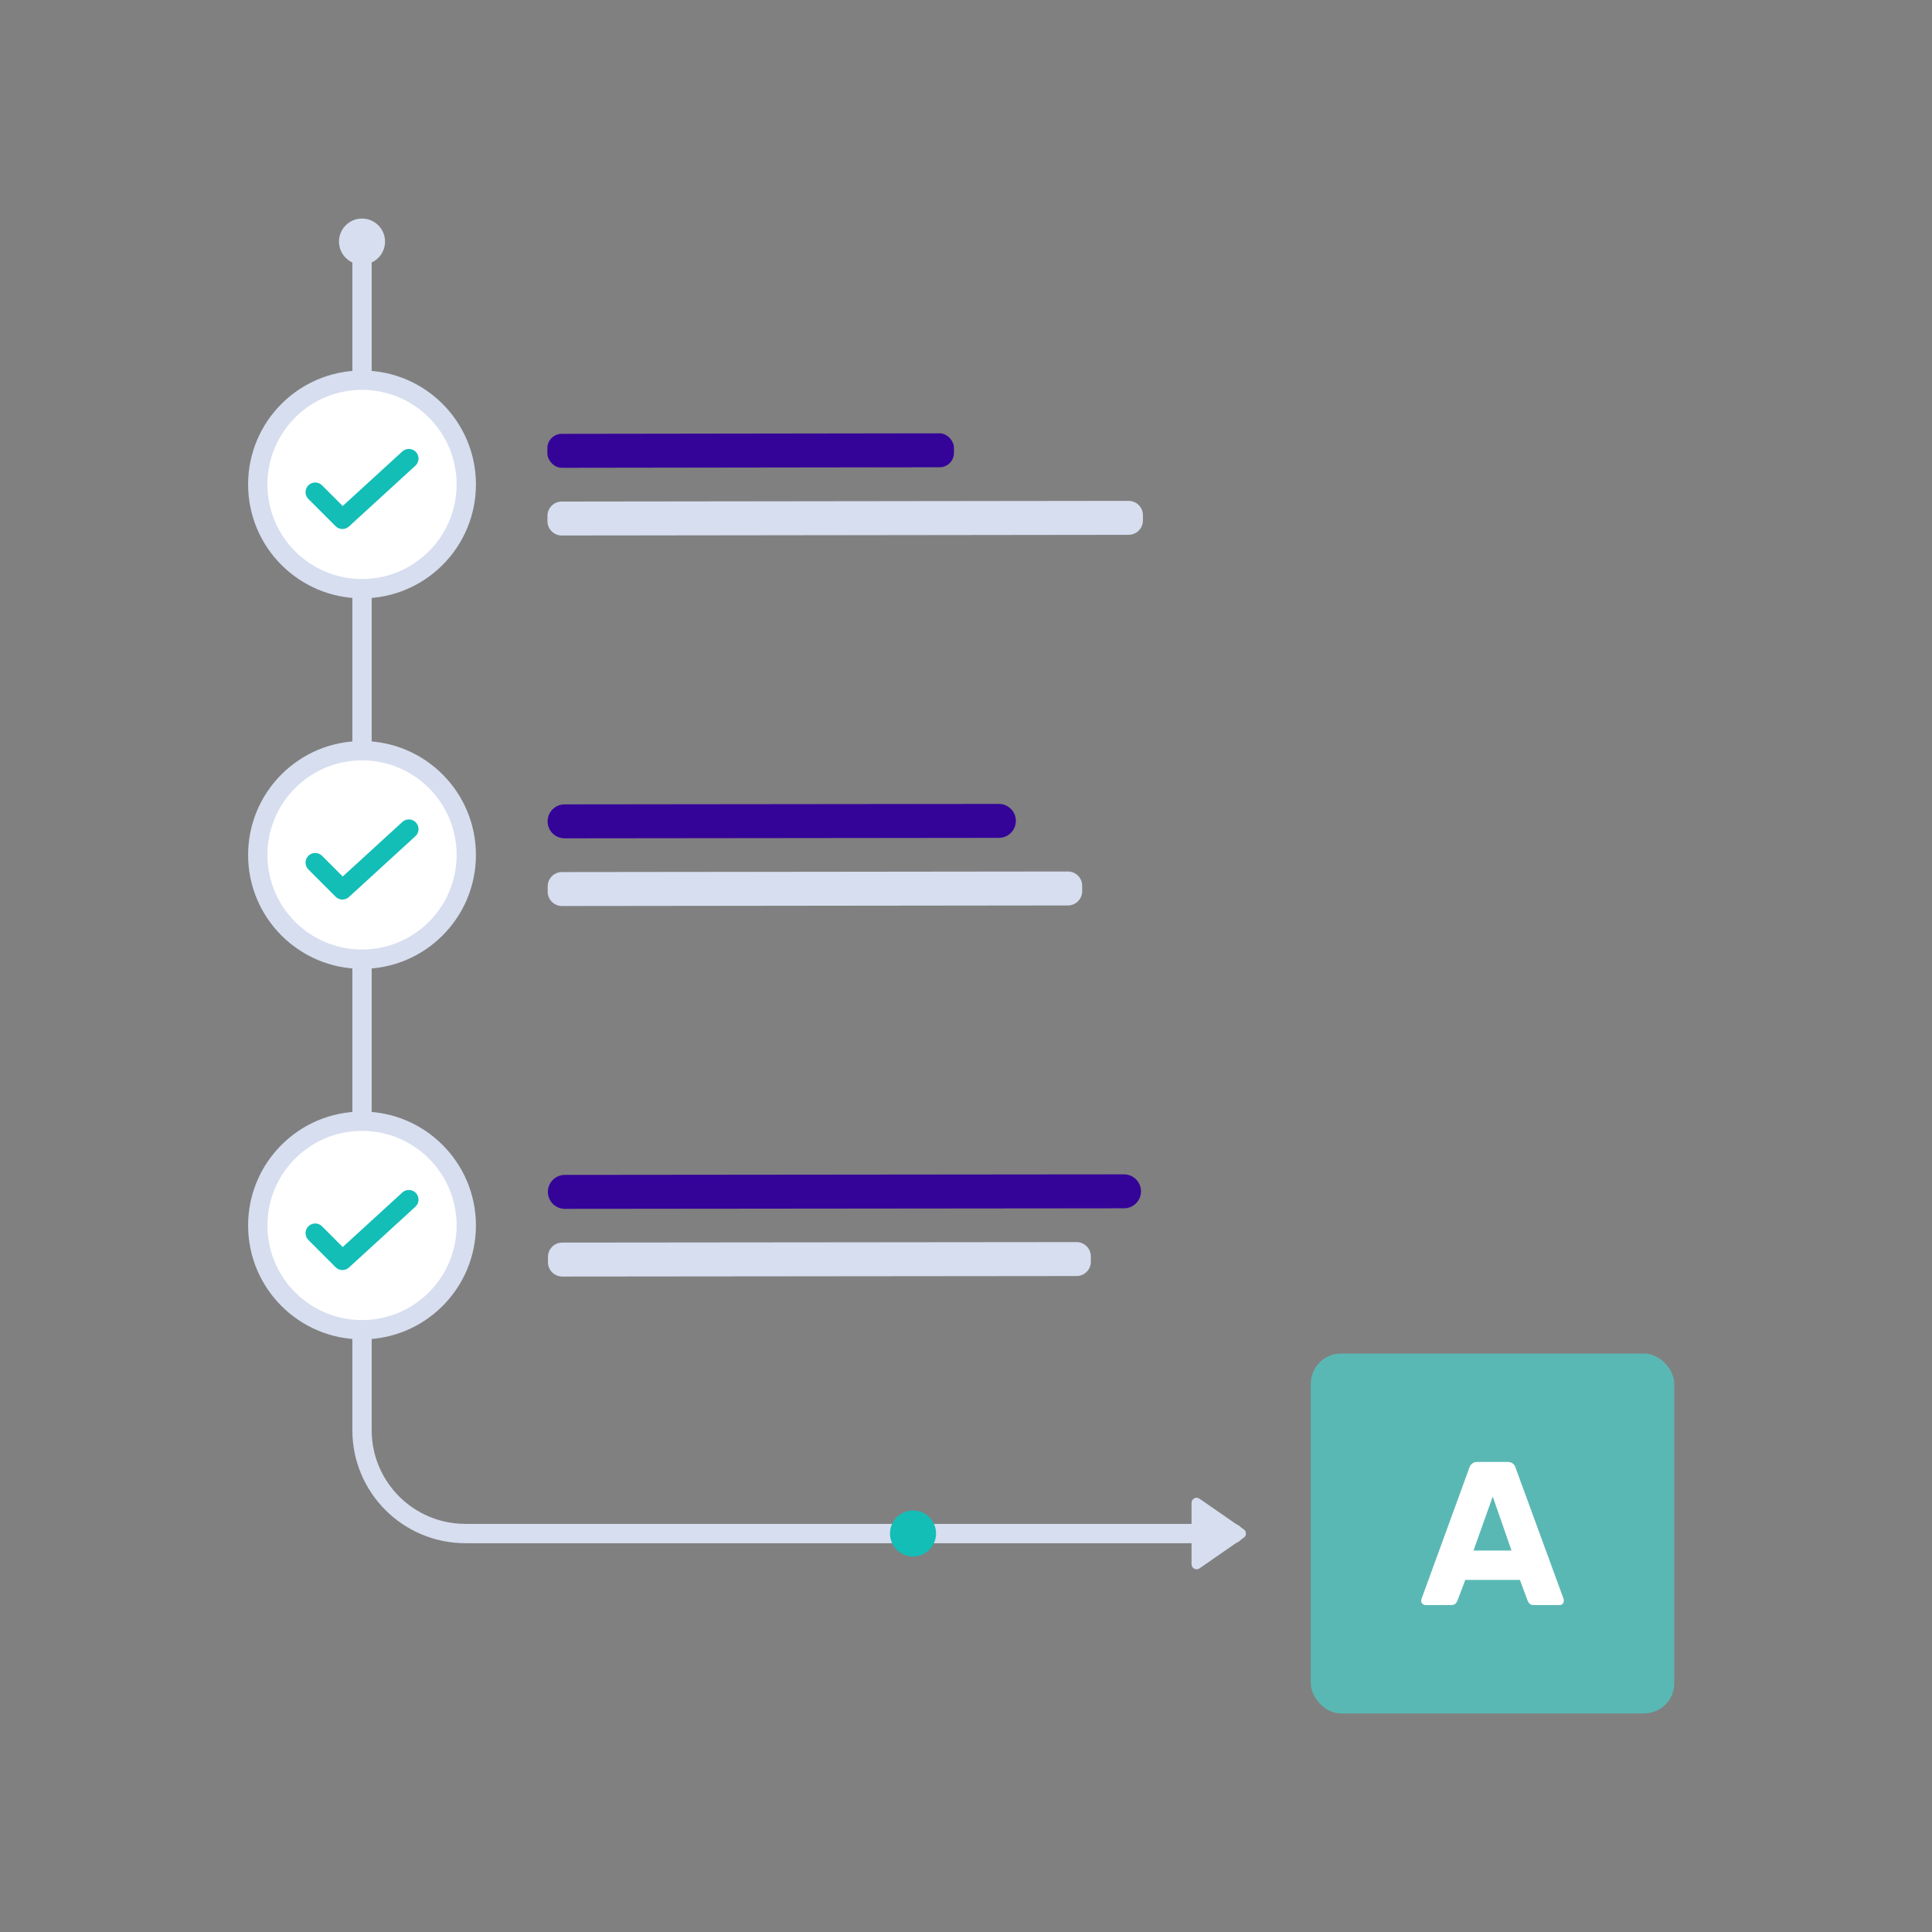 <svg xmlns="http://www.w3.org/2000/svg" width="500" height="500" viewBox="0 0 500 500"><rect x="0" y="0" width="500" height="500" fill="#808080" stroke="none"/><g><g id="Layer_1"><g id="_x3C_defs"></g><g><g><path d="M93.69,62.52v264.1s0,43.5,0,43.5c0,14.78,11.98,26.76,26.76,26.76h198.76" style="fill: none; stroke: #d6deef; stroke-linecap: round; stroke-linejoin: round; stroke-width: 5px;"></path><circle cx="93.69" cy="62.52" r="5.96" style="fill: #d6deef;"></circle></g><g><rect x="339.22" y="350.31" width="94.07" height="93.14" rx="7.83" ry="7.83" transform="translate(772.52 793.75) rotate(-180)" style="fill: #5ab8b4;"></rect><path id="text4399-6-8-4-3-7-1-3-8-7-2-6-9-5" d="M367.89,413.81c-.07.14-.1.3-.1.47,0,.29.13.56.37.8.22.21.49.31.8.31h6.51c.53,0,.94-.13,1.22-.37.24-.28.41-.53.47-.74l2.06-5.4h14.13s2.01,5.4,2.01,5.4c.07.21.23.46.47.74.25.24.67.37,1.27.37h6.51c.29,0,.56-.1.8-.31.21-.25.31-.52.31-.8,0-.17-.02-.34-.06-.47l-12.44-33.98c-.1-.39-.32-.73-.64-1.01-.35-.31-.82-.47-1.42-.47h0-7.83c-.6,0-1.07.16-1.38.47-.35.29-.58.61-.68,1.01l-12.39,33.98ZM391.18,401.28h-9.84s4.98-13.98,4.98-13.98l4.86,13.98Z" style="fill: #fff;"></path></g><g><g><circle cx="93.69" cy="125.37" r="26.98" style="fill: #fff; stroke: #d6deef; stroke-linecap: round; stroke-linejoin: round; stroke-width: 5px;"></circle><g><rect x="141.65" y="112.22" width="105.22" height="8.79" rx="3.71" ry="3.71" transform="translate(-.15 .26) rotate(-.08)" style="fill: #340499;"></rect><path d="M292.09,138.41l-146.7.18c-2.05,0-3.71-1.66-3.71-3.7v-1.38c0-2.05,1.65-3.71,3.7-3.71l146.7-.18c2.05,0,3.71,1.66,3.71,3.7v1.38c0,2.05-1.65,3.71-3.7,3.71Z" style="fill: #d6deef;"></path></g></g><polyline points="81.58 127.37 88.62 134.41 105.81 118.68" style="fill: none; stroke: #13beb7; stroke-linecap: round; stroke-linejoin: round; stroke-width: 5px;"></polyline></g><g><g><g><path d="M258.51,216.84l-112.39.12c-2.43,0-4.4-1.96-4.4-4.39h0c0-2.43,1.96-4.4,4.39-4.4l112.39-.12c2.43,0,4.4,1.96,4.4,4.39h0c0,2.43-1.96,4.4-4.39,4.4Z" style="fill: #340499;"></path><path d="M276.37,234.33l-130.92.15c-2.05,0-3.71-1.66-3.71-3.7v-1.38c0-2.05,1.65-3.71,3.7-3.71l130.92-.15c2.05,0,3.71,1.66,3.71,3.7v1.38c0,2.05-1.65,3.71-3.7,3.71Z" style="fill: #d6deef;"></path></g><circle cx="93.69" cy="221.26" r="26.98" style="fill: #fff; stroke: #d6deef; stroke-linecap: round; stroke-linejoin: round; stroke-width: 5px;"></circle></g><polyline points="81.58 223.25 88.62 230.3 105.81 214.57" style="fill: none; stroke: #13beb7; stroke-linecap: round; stroke-linejoin: round; stroke-width: 5px;"></polyline></g><g><g><g><path d="M290.9,312.71l-144.71.14c-2.43,0-4.4-1.96-4.4-4.39h0c0-2.43,1.96-4.4,4.39-4.4l144.71-.14c2.43,0,4.4,1.96,4.4,4.39h0c0,2.43-1.96,4.4-4.39,4.4Z" style="fill: #340499;"></path><path d="M278.61,330.24l-133.09.13c-2.05,0-3.71-1.66-3.71-3.7v-1.38c0-2.05,1.65-3.71,3.7-3.71l133.09-.13c2.05,0,3.71,1.66,3.71,3.7v1.38c0,2.05-1.65,3.71-3.7,3.71Z" style="fill: #d6deef;"></path></g><circle cx="93.69" cy="317.15" r="26.98" style="fill: #fff; stroke: #d6deef; stroke-linecap: round; stroke-linejoin: round; stroke-width: 5px;"></circle></g><polyline points="81.58 319.14 88.62 326.19 105.81 310.46" style="fill: none; stroke: #13beb7; stroke-linecap: round; stroke-linejoin: round; stroke-width: 5px;"></polyline></g><path d="M308.37,388.93v15.89c0,1.06,1.19,1.68,2.05,1.08l11.47-7.95c.75-.52.75-1.63,0-2.15l-11.47-7.95c-.87-.6-2.05.02-2.05,1.08Z" style="fill: #d6deef;"></path></g><circle cx="236.29" cy="396.87" r="5.96" style="fill: #13beb7;"></circle></g></g></svg>